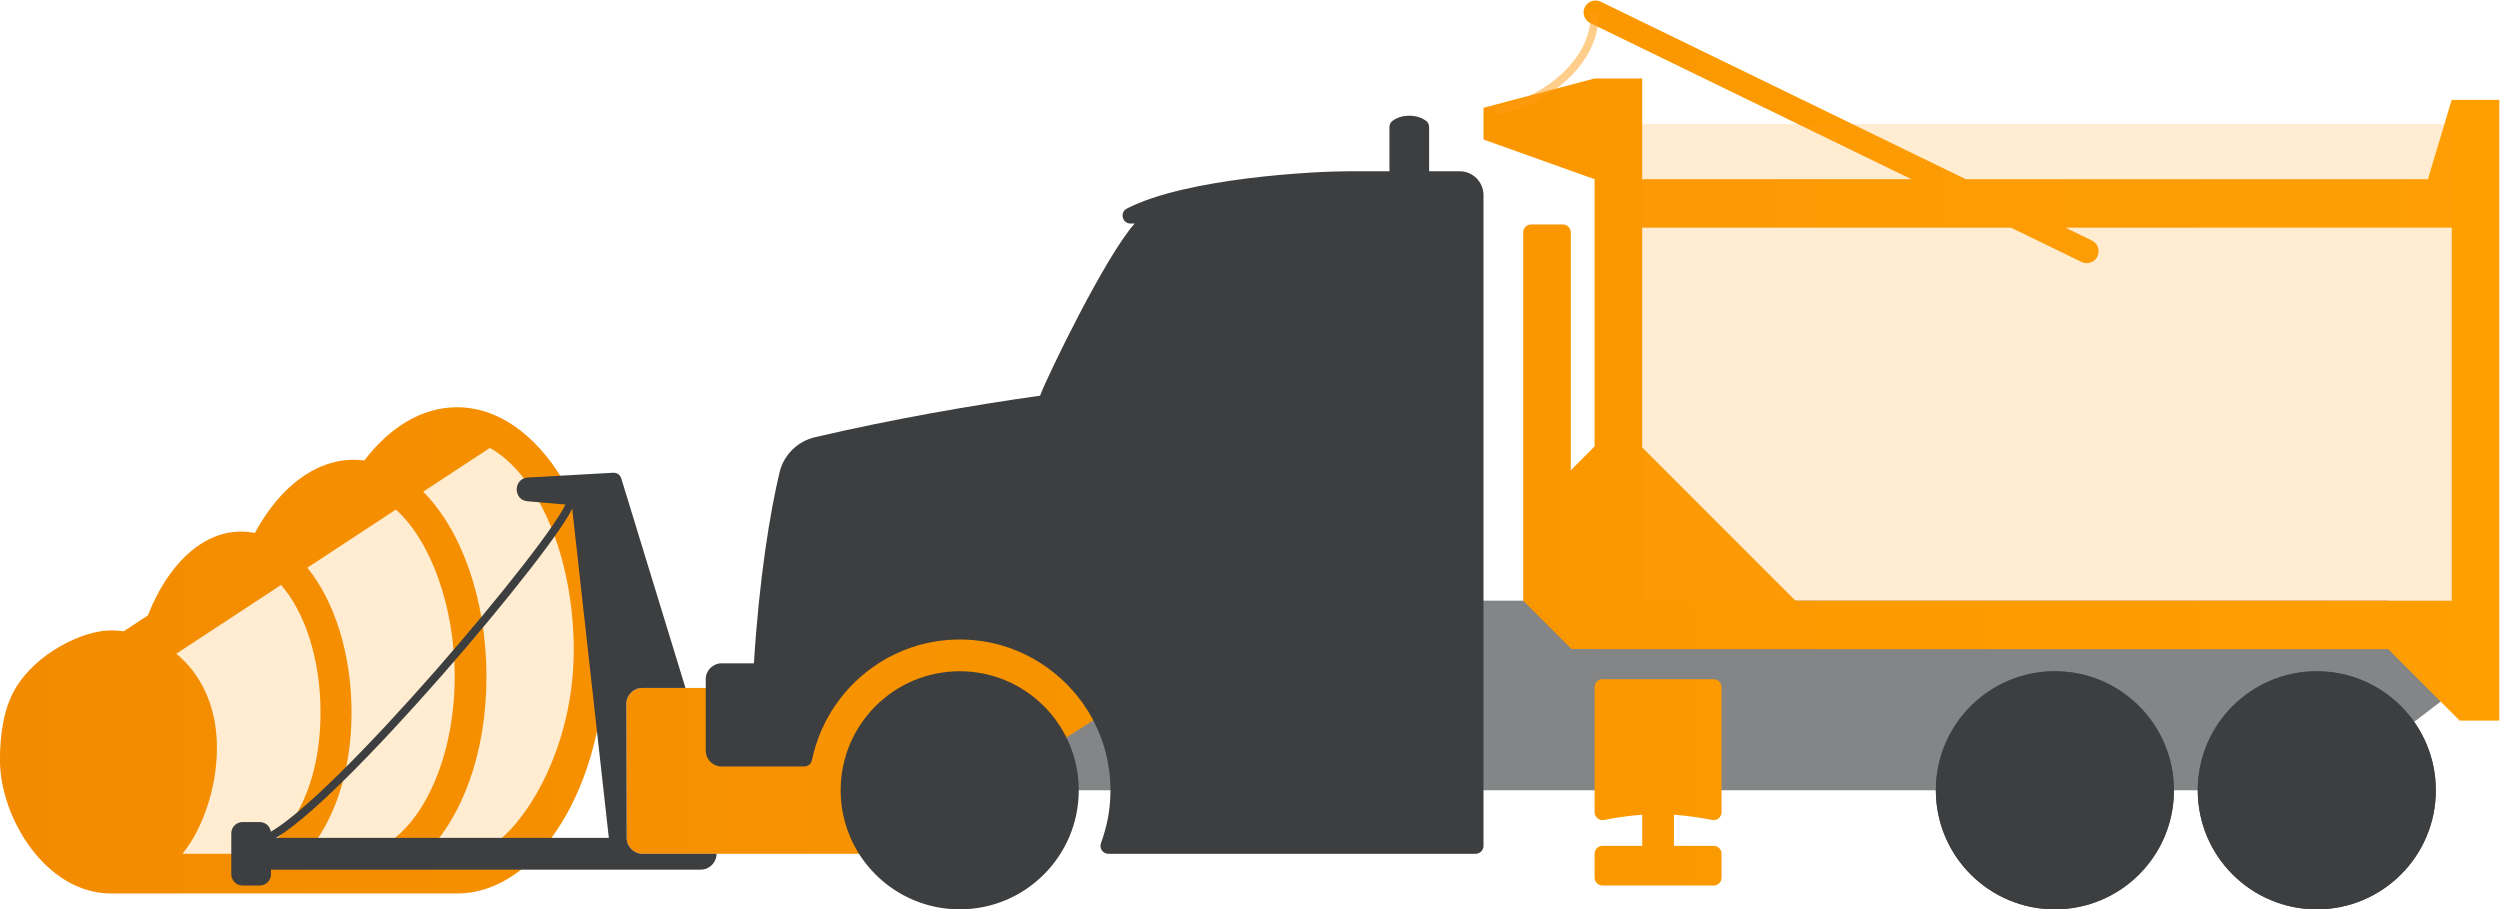 <?xml version="1.0" encoding="UTF-8" standalone="no"?>
<!-- Created with Inkscape (http://www.inkscape.org/) -->

<svg
   xmlns:dc="http://purl.org/dc/elements/1.1/"
   xmlns:cc="http://creativecommons.org/ns#"
   xmlns:rdf="http://www.w3.org/1999/02/22-rdf-syntax-ns#"
   xmlns:svg="http://www.w3.org/2000/svg"
   xmlns="http://www.w3.org/2000/svg"
   xmlns:sodipodi="http://sodipodi.sourceforge.net/DTD/sodipodi-0.dtd"
   xmlns:inkscape="http://www.inkscape.org/namespaces/inkscape"
   version="1.1"
   id="svg2"
   xml:space="preserve"
   width="419.915"
   height="152.689"
   viewBox="0 0 419.915 152.689"
   sodipodi:docname="truck_snow-removal-trucks.svg"
   inkscape:version="0.92.4 (33fec40, 2019-01-16)"><defs
     id="defs6"><clipPath
       clipPathUnits="userSpaceOnUse"
       id="clipPath20"><path
         d="M 0,384 H 384 V 0 H 0 Z"
         id="path18"
         inkscape:connector-curvature="0" /></clipPath><clipPath
       clipPathUnits="userSpaceOnUse"
       id="clipPath28"><path
         d="M 147.473,181.128 H 334.109 V 157.234 H 147.473 Z"
         id="path26"
         inkscape:connector-curvature="0" /></clipPath><clipPath
       clipPathUnits="userSpaceOnUse"
       id="clipPath60"><path
         d="M 34.15,203.5 H 100.027 V 146.107 H 34.15 Z"
         id="path58"
         inkscape:connector-curvature="0" /></clipPath><linearGradient
       x1="0"
       y1="0"
       x2="1"
       y2="0"
       gradientUnits="userSpaceOnUse"
       gradientTransform="matrix(314.937,0,0,-314.937,26.563,200.492)"
       spreadMethod="pad"
       id="linearGradient86"><stop
         style="stop-opacity:1;stop-color:#f38b00"
         offset="0"
         id="stop82" /><stop
         style="stop-opacity:1;stop-color:#ff9f00"
         offset="1"
         id="stop84" /></linearGradient><clipPath
       clipPathUnits="userSpaceOnUse"
       id="clipPath96"><path
         d="M 0,384 H 384 V 0 H 0 Z"
         id="path94"
         inkscape:connector-curvature="0" /></clipPath><clipPath
       clipPathUnits="userSpaceOnUse"
       id="clipPath112"><path
         d="m 215,255.269 h 13.006 V 242.441 H 215 Z"
         id="path110"
         inkscape:connector-curvature="0" /></clipPath><clipPath
       clipPathUnits="userSpaceOnUse"
       id="clipPath128"><path
         d="m 233.5,241.199 h 102 v -60.072 h -102 z"
         id="path126"
         inkscape:connector-curvature="0" /></clipPath></defs><sodipodi:namedview
     pagecolor="#ffffff"
     bordercolor="#666666"
     borderopacity="1"
     objecttolerance="10"
     gridtolerance="10"
     guidetolerance="10"
     inkscape:pageopacity="0"
     inkscape:pageshadow="2"
     inkscape:window-width="1366"
     inkscape:window-height="703"
     id="namedview4"
     showgrid="false"
     inkscape:zoom="0.4609375"
     inkscape:cx="241.1915"
     inkscape:cy="66.354138"
     inkscape:window-x="0"
     inkscape:window-y="279"
     inkscape:window-maximized="1"
     inkscape:current-layer="g10" /><g
     id="g10"
     inkscape:groupmode="layer"
     inkscape:label="SimardSuspension-Camion-1a"
     transform="matrix(1.333,0,0,-1.333,-35.419,342.335)"><g
       id="g14"><g
         id="g16"
         clip-path="url(#clipPath20)"><g
           id="g22"><g
             id="g24" /><g
             id="g36"><g
               clip-path="url(#clipPath28)"
               id="g34"
               style="opacity:0.63"><g
                 transform="translate(147.474,181.128)"
                 id="g32"><path
                   d="m 0,0 180.026,-0.001 6.609,-12.715 -14.609,-11.178 H 0.053 Z"
                   style="fill:#3c3e3f;fill-opacity:1;fill-rule:nonzero;stroke:none"
                   id="path30"
                   inkscape:connector-curvature="0" /></g></g></g></g><g
           id="g38"
           transform="translate(303.5,157.234)"><path
             d="m 0,0 c 0,-8.284 6.716,-15 15,-15 8.284,0 15,6.716 15,15 C 30,8.284 23.284,15 15,15 6.716,15 0,8.284 0,0"
             style="fill:#525659;fill-opacity:1;fill-rule:nonzero;stroke:none"
             id="path40"
             inkscape:connector-curvature="0" /></g><g
           id="g42"
           transform="translate(270.5,157.234)"><path
             d="m 0,0 c 0,-8.284 6.716,-15 15,-15 8.284,0 15,6.716 15,15 C 30,8.284 23.284,15 15,15 6.716,15 0,8.284 0,0"
             style="fill:#525659;fill-opacity:1;fill-rule:nonzero;stroke:none"
             id="path44"
             inkscape:connector-curvature="0" /></g><g
           id="g46"
           transform="translate(303.5,157.234)"><path
             d="m 0,0 c 0,-8.284 6.716,-15 15,-15 8.284,0 15,6.716 15,15 C 30,8.284 23.284,15 15,15 6.716,15 0,8.284 0,0"
             style="fill:#3c3e3f;fill-opacity:1;fill-rule:nonzero;stroke:none"
             id="path48"
             inkscape:connector-curvature="0" /></g><g
           id="g50"
           transform="translate(270.5,157.234)"><path
             d="m 0,0 c 0,-8.284 6.716,-15 15,-15 8.284,0 15,6.716 15,15 C 30,8.284 23.284,15 15,15 6.716,15 0,8.284 0,0"
             style="fill:#3c3e3f;fill-opacity:1;fill-rule:nonzero;stroke:none"
             id="path52"
             inkscape:connector-curvature="0" /></g><g
           id="g54"><g
             id="g56" /><g
             id="g68"><g
               clip-path="url(#clipPath60)"
               id="g66"
               style="opacity:0.2"><g
                 transform="translate(85.342,146.107)"
                 id="g64"><path
                   d="m 0,0 h -42.092 c -4.625,0 -11.875,19.393 -8,22.393 l 52.912,35 C 9.593,53.655 14.685,42.061 14.685,28.768 14.685,12.565 5.237,0 0,0"
                   style="fill:#ff9e18;fill-opacity:1;fill-rule:nonzero;stroke:none"
                   id="path62"
                   inkscape:connector-curvature="0" /></g></g></g></g></g></g><g
       id="g70"><g
         id="g72"><g
           id="g78"><g
             id="g80"><path
               d="m 226.265,255.906 c -0.361,-0.745 -0.051,-1.642 0.694,-2.004 v 0 l 40.454,-19.668 H 233.5 v 12.695 h -6 l -14,-3.695 v -4 l 14,-5 v -33.672 l -2.998,-2.997 v 29.966 c 0,0.553 -0.447,1.001 -1.001,1.001 v 0 h -3.998 c -0.553,0 -1,-0.448 -1,-1.001 v 0 -35.966 -8.821 -1.616 l 6.084,-6.092 2.913,0.006 v -0.021 l 100,-10e-4 9,-9 h 5 v 78.215 h -6 l -3,-10.001 H 274.274 L 228.271,256.6 c -0.211,0.102 -0.435,0.151 -0.654,0.151 v 0 c -0.557,0 -1.092,-0.311 -1.352,-0.845 m 64.593,-31.402 c 0.363,0.745 0.052,1.643 -0.693,2.004 v 0 l -3.329,1.619 H 335.5 v -47 h -82.689 l -19.311,19.31 v 27.69 h 46.475 l 8.878,-4.317 c 0.211,-0.102 0.435,-0.151 0.654,-0.151 v 0 c 0.557,0 1.091,0.311 1.351,0.845 M 72.477,198.793 c -0.431,0.054 -0.865,0.09 -1.303,0.09 v 0 c -4.978,0 -9.438,-3.577 -12.497,-9.231 v 0 c -0.568,0.115 -1.144,0.182 -1.731,0.182 v 0 c -4.939,0 -9.268,-4.219 -11.739,-10.562 v 0 l -3.045,-2.001 c -0.532,0.067 -1.065,0.11 -1.598,0.11 v 0 c -3.592,0 -9.5,-2.881 -12.126,-7.444 v 0 c -1.376,-2.39 -1.874,-5.6 -1.874,-8.875 v 0 c 0,-7.291 5.79,-16.828 14,-16.828 v 0 h 43.589 c 10.335,0 18.713,13.715 18.713,30.633 v 0 c 0,16.918 -8.378,30.633 -18.713,30.633 v 0 c -4.418,0 -8.476,-2.516 -11.676,-6.707 m 15.389,-27.234 c 0,9.859 -3.19,18.495 -7.971,23.3 v 0 l 8.399,5.514 c 6.035,-3.33 10.572,-13.661 10.572,-25.506 v 0 c 0,-14.437 -8.418,-25.633 -13.083,-25.633 v 0 h -5.632 c 4.638,4.559 7.715,12.646 7.715,22.325 m -17,-4.515 c 0,7.458 -2.188,14.077 -5.57,18.235 v 0 l 11.159,7.324 c 4.292,-3.833 7.412,-12.034 7.412,-21.044 v 0 c 0,-12.426 -5.931,-22.325 -12.693,-22.325 v 0 h -6.081 c 3.493,3.859 5.773,10.214 5.773,17.81 M 51.355,152 c 2.455,4.834 3.074,10.381 2.124,14.584 v 0 c -0.779,3.443 -2.502,6.059 -4.695,7.858 v 0 l 13.205,8.667 c 2.801,-3.209 4.969,-8.937 4.969,-16.065 v 0 c 0,-10.392 -4.604,-16.985 -9.073,-17.81 v 0 h -8.321 c 0.672,0.84 1.281,1.762 1.791,2.766 m 72.812,18.128 h -16.674 c -1.107,0 -2.002,-0.898 -2,-2.005 v 0 l 0.043,-16.893 c 0.003,-1.103 0.898,-1.996 2,-1.996 v 0 h 40.797 l 12.611,14.656 11.973,7.61 -25.417,8.627 z m 104.333,1.106 c -0.553,0 -1,-0.447 -1,-1 v 0 -15.756 c 0,-0.63 0.574,-1.106 1.19,-0.982 v 0 c 1.105,0.22 2.867,0.523 4.81,0.66 v 0 -3.922 h -5 c -0.553,0 -1,-0.447 -1,-1 v 0 -2.999 c 0,-0.554 0.447,-1 1,-1 v 0 h 14 c 0.552,0 1,0.446 1,1 v 0 2.999 c 0,0.553 -0.448,1 -1,1 v 0 h -5 v 3.922 c 1.942,-0.137 3.705,-0.44 4.81,-0.66 v 0 c 0.616,-0.124 1.19,0.352 1.19,0.982 v 0 15.756 c 0,0.553 -0.448,1 -1,1 v 0 z"
               style="fill:url(#linearGradient86);stroke:none"
               id="path88"
               inkscape:connector-curvature="0" /></g></g></g></g><g
       id="g90"><g
         id="g92"
         clip-path="url(#clipPath96)"><g
           id="g98"
           transform="translate(59.292,145.234)"><path
             d="M 0,0 H -2.154 C -2.94,0 -3.577,0.637 -3.577,1.423 V 6.577 C -3.577,7.363 -2.94,8 -2.154,8 H 0 C 0.786,8 1.423,7.363 1.423,6.577 V 1.423 C 1.423,0.637 0.786,0 0,0"
             style="fill:#3c3e3f;fill-opacity:1;fill-rule:nonzero;stroke:none"
             id="path100"
             inkscape:connector-curvature="0" /></g><g
           id="g102"
           transform="translate(105.537,151.23)"><path
             d="m 0,0 -0.043,16.894 c -0.003,1.106 0.893,2.004 2,2.004 h 5.422 l 0.016,0.042 -8.081,26.373 c -0.134,0.44 -0.552,0.731 -1.011,0.706 l -10.74,-0.604 c -1.863,-0.097 -1.911,-2.83 -0.051,-2.992 L -6.915,41.938 -2.25,0.005 h -44.855 v -4 H 9.323 c 1.105,0 2,0.895 2,2 H 1.999 C 0.896,-1.995 0.002,-1.103 0,0"
             style="fill:#3c3e3f;fill-opacity:1;fill-rule:nonzero;stroke:none"
             id="path104"
             inkscape:connector-curvature="0" /></g><g
           id="g106"><g
             id="g108" /><g
             id="g120"><g
               clip-path="url(#clipPath112)"
               id="g118"
               style="opacity:0.5"><g
                 transform="translate(215.062,242.938)"
                 id="g116"><path
                   d="M 0,0 C 5.375,0.682 12.688,5.687 12.438,12.313"
                   style="fill:none;stroke:#ff9e18;stroke-width:1;stroke-linecap:butt;stroke-linejoin:miter;stroke-miterlimit:10;stroke-dasharray:none;stroke-opacity:1"
                   id="path114"
                   inkscape:connector-curvature="0" /></g></g></g></g><g
           id="g122"><g
             id="g124" /><g
             id="g134"><g
               clip-path="url(#clipPath128)"
               id="g132"
               style="opacity:0.2"><path
                 d="m 335.5,181.127 h -102 v 60.072 h 102 z"
                 style="fill:#ff9e18;fill-opacity:1;fill-rule:nonzero;stroke:none"
                 id="path130"
                 inkscape:connector-curvature="0" /></g></g></g><g
           id="g136"
           transform="translate(147.5,172.234)"><path
             d="m 0,0 c -8.284,0 -15,-6.716 -15,-15 0,-8.284 6.716,-15 15,-15 8.284,0 15,6.716 15,15 C 15,-6.716 8.284,0 0,0"
             style="fill:#3c3e3f;fill-opacity:1;fill-rule:nonzero;stroke:none"
             id="path138"
             inkscape:connector-curvature="0" /></g><g
           id="g140"
           transform="translate(213.5,150.232)"><path
             d="m 0,0 v 82.002 c 0,1.657 -1.343,3 -3,3 h -3.85 v 5.566 c 0,0.304 -0.129,0.599 -0.374,0.781 -0.386,0.289 -1.081,0.653 -2.126,0.653 -1.046,0 -1.742,-0.366 -2.128,-0.655 -0.242,-0.182 -0.372,-0.476 -0.372,-0.779 v -5.566 h -5.229 c -4.147,0 -20.343,-0.83 -27.859,-4.699 -0.931,-0.48 -0.579,-1.89 0.468,-1.89 h 0.516 C -47.579,74.395 -54.918,59.291 -55.873,56.727 l 0.034,0.002 c -8.768,-1.236 -18.618,-2.96 -28.379,-5.231 -2.217,-0.516 -3.955,-2.222 -4.482,-4.435 -1.211,-5.091 -2.572,-13.413 -3.231,-24.061 H -96 c -1.104,0 -2,-0.896 -2,-2 v -9 c 0,-1.105 0.896,-2 2,-2 h 10.405 0.002 c 0.481,0 0.88,0.346 0.977,0.816 v 0.001 10e-4 c 0.125,0.614 0.284,1.214 0.467,1.804 0.049,0.161 0.113,0.314 0.168,0.474 0.145,0.429 0.296,0.856 0.472,1.271 0.07,0.166 0.152,0.326 0.226,0.489 0.183,0.403 0.374,0.801 0.585,1.188 0.079,0.145 0.165,0.287 0.248,0.431 0.23,0.399 0.471,0.792 0.73,1.171 0.071,0.103 0.143,0.204 0.214,0.305 0.295,0.414 0.604,0.818 0.93,1.208 0.067,0.08 0.134,0.16 0.202,0.239 0.36,0.416 0.737,0.818 1.132,1.202 0.035,0.034 0.068,0.069 0.103,0.102 0.895,0.856 1.871,1.627 2.918,2.298 h -0.012 c 3.428,2.197 7.603,3.332 12.065,2.914 6.014,-0.562 11.283,-4.014 14.345,-8.947 0.039,-0.064 0.073,-0.13 0.111,-0.195 0.204,-0.336 0.397,-0.679 0.579,-1.028 0.105,-0.202 0.201,-0.408 0.299,-0.614 0.103,-0.215 0.202,-0.432 0.297,-0.651 0.106,-0.247 0.208,-0.496 0.303,-0.748 0.069,-0.181 0.132,-0.366 0.196,-0.55 0.096,-0.278 0.191,-0.555 0.274,-0.838 0.051,-0.172 0.089,-0.348 0.137,-0.521 0.133,-0.476 0.23,-0.962 0.316,-1.449 0.047,-0.259 0.097,-0.518 0.132,-0.78 0.044,-0.324 0.076,-0.65 0.104,-0.977 0.009,-0.103 0.022,-0.209 0.029,-0.312 0.028,-0.426 0.045,-0.856 0.045,-1.289 0,-0.025 -0.002,-0.048 -0.002,-0.073 C -47.004,6.445 -47.03,5.952 -47.069,5.463 -47.08,5.334 -47.091,5.205 -47.104,5.077 -47.155,4.572 -47.219,4.07 -47.308,3.578 -47.311,3.566 -47.313,3.555 -47.315,3.543 -47.404,3.06 -47.518,2.584 -47.643,2.114 -47.675,1.992 -47.708,1.871 -47.743,1.751 -47.879,1.276 -48.026,0.808 -48.197,0.349 -48.198,0.347 -48.199,0.345 -48.199,0.343 -48.443,-0.309 -47.964,-1 -47.268,-1 H -1 c 0.552,0 1,0.448 1,1"
             style="fill:#3c3e3f;fill-opacity:1;fill-rule:nonzero;stroke:none"
             id="path142"
             inkscape:connector-curvature="0" /></g><g
           id="g144"
           transform="translate(60.438,151.306)"><path
             d="M 0,0 C 8.403,4.191 36.261,37.251 37.982,42.071"
             style="fill:none;stroke:#3c3e3f;stroke-width:1;stroke-linecap:butt;stroke-linejoin:miter;stroke-miterlimit:10;stroke-dasharray:none;stroke-opacity:1"
             id="path146"
             inkscape:connector-curvature="0" /></g></g></g></g></svg>